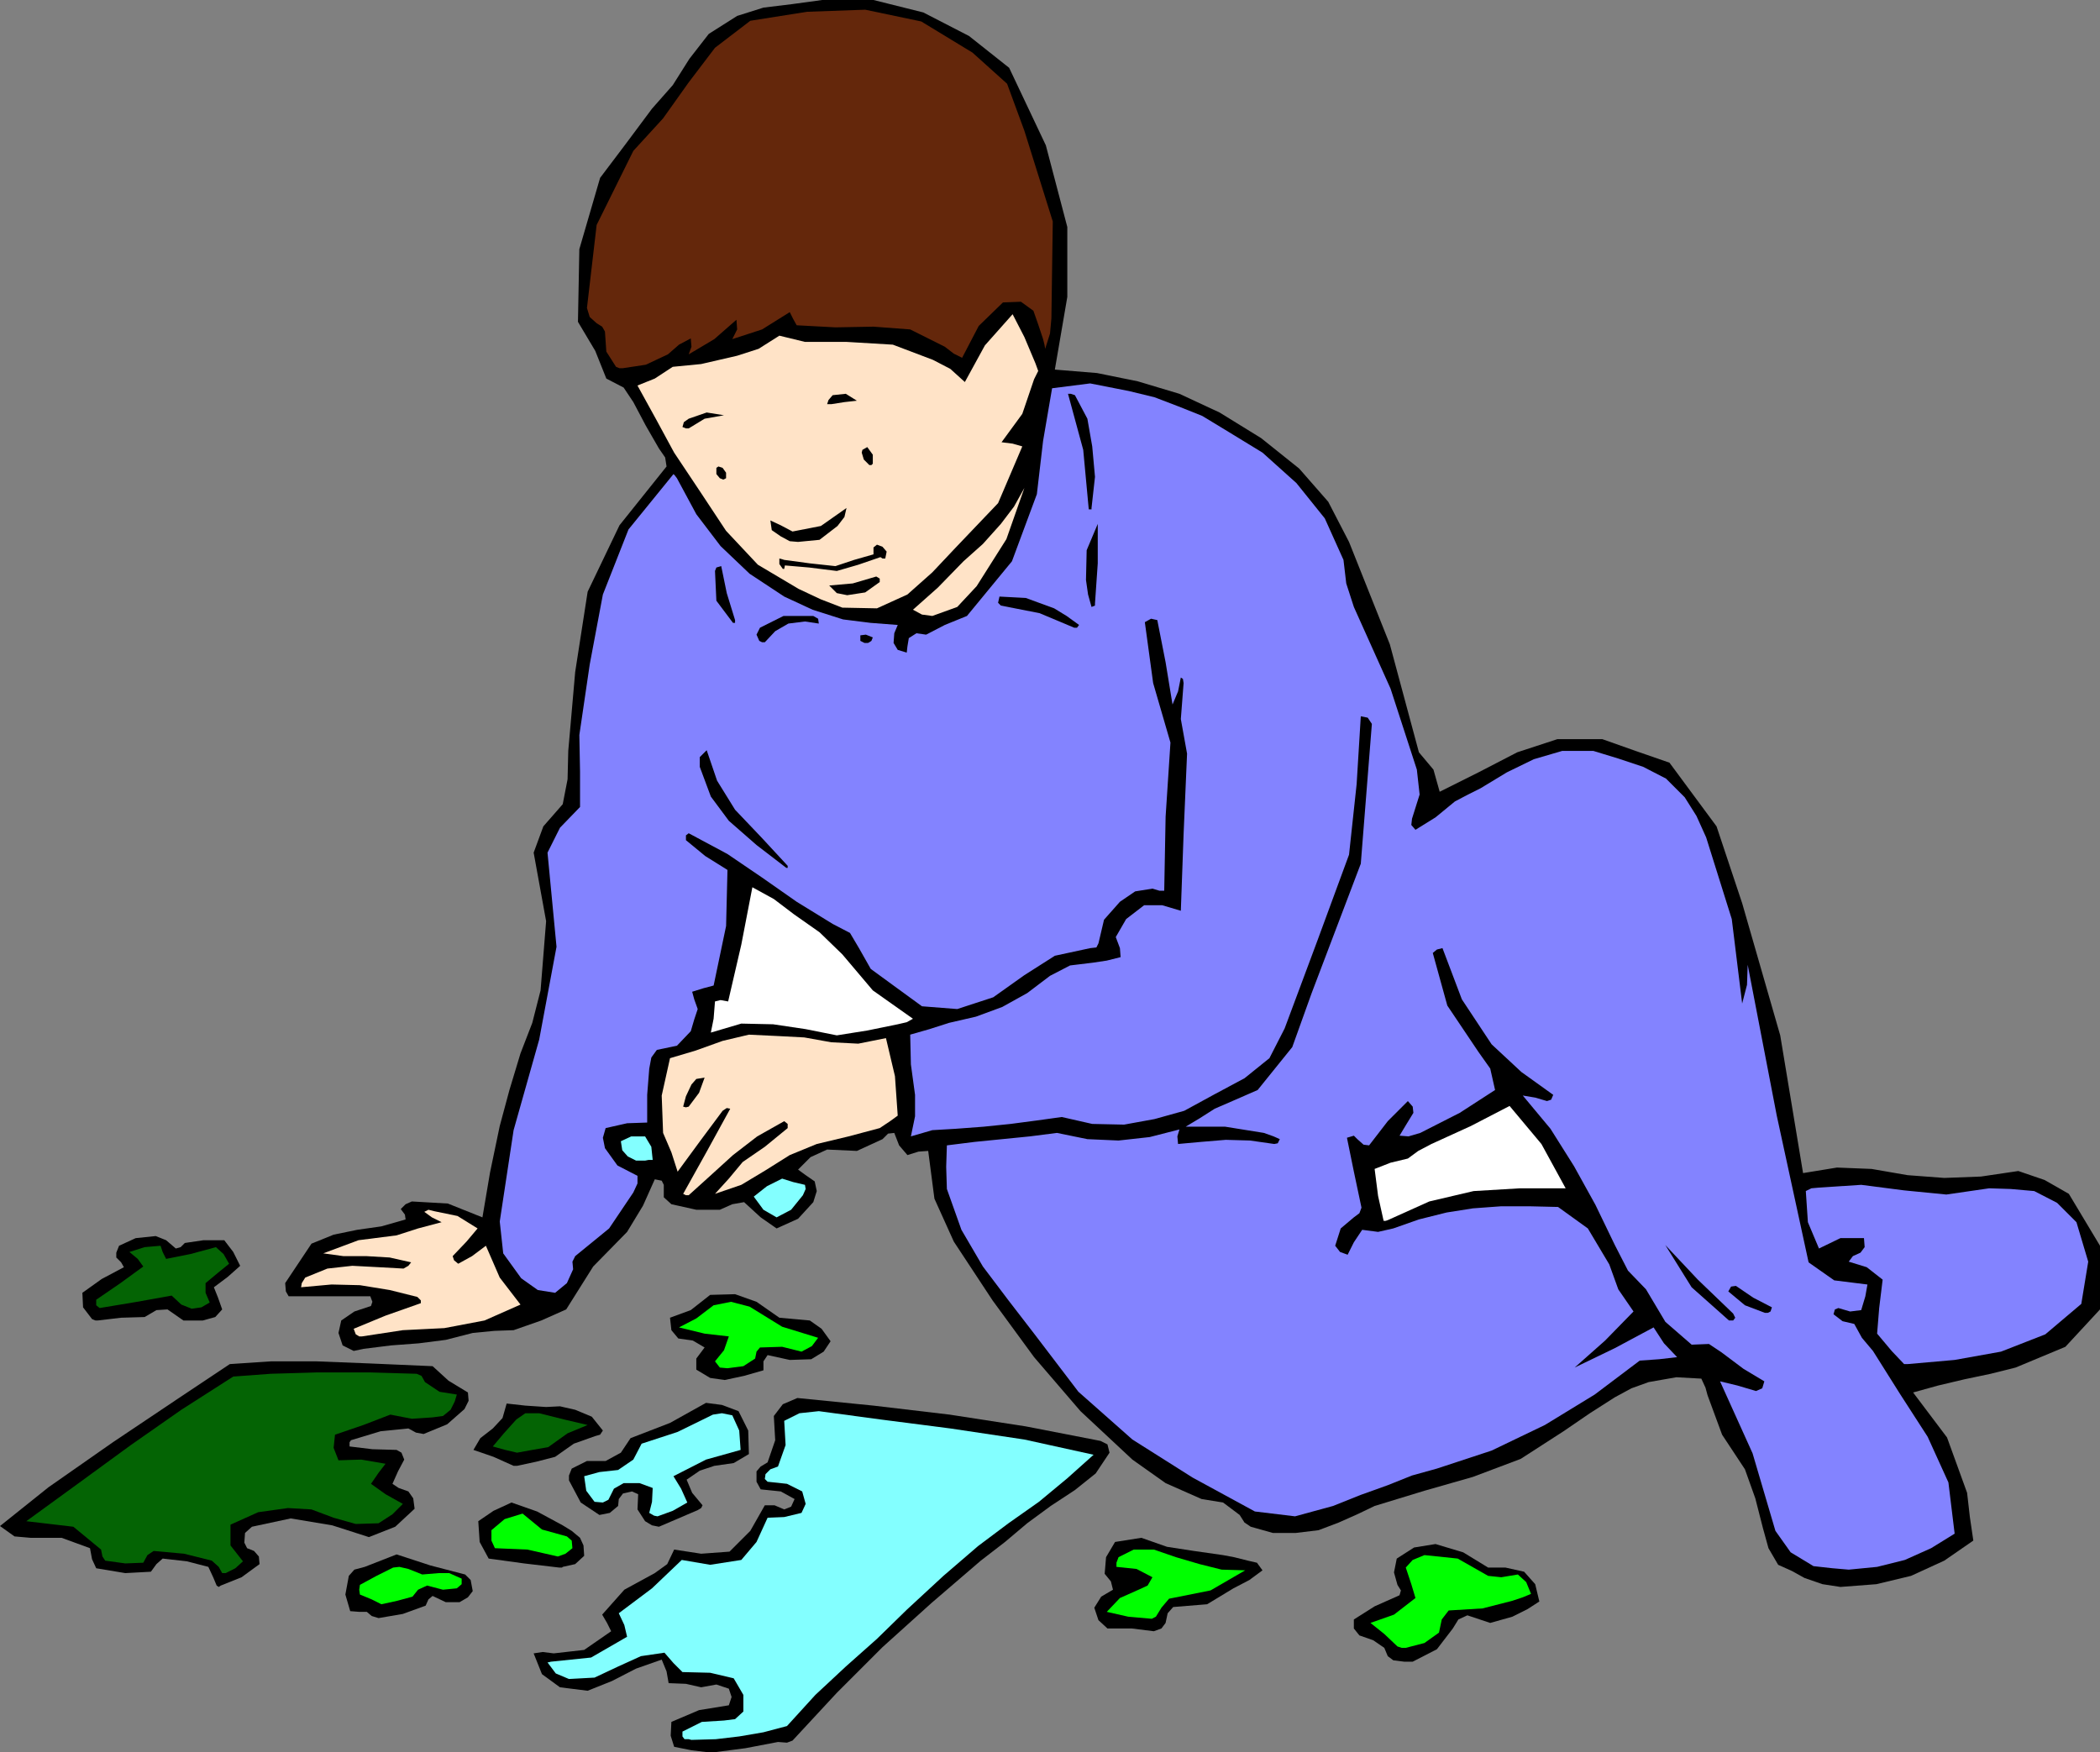 <?xml version="1.0" encoding="UTF-8" standalone="no"?>
<svg
   version="1.0"
   width="129.724mm"
   height="108.264mm"
   id="svg49"
   sodipodi:docname="Boy Building Puzzle.wmf"
   xmlns:inkscape="http://www.inkscape.org/namespaces/inkscape"
   xmlns:sodipodi="http://sodipodi.sourceforge.net/DTD/sodipodi-0.dtd"
   xmlns="http://www.w3.org/2000/svg"
   xmlns:svg="http://www.w3.org/2000/svg">
  <rect width="100%" height="100%" fill="#808080" stroke="none"/>
  <sodipodi:namedview
     id="namedview49"
     pagecolor="#ffffff"
     bordercolor="#000000"
     borderopacity="0.25"
     inkscape:showpageshadow="2"
     inkscape:pageopacity="0.0"
     inkscape:pagecheckerboard="0"
     inkscape:deskcolor="#d1d1d1"
     inkscape:document-units="mm" />
  <defs
     id="defs1">
    <pattern
       id="WMFhbasepattern"
       patternUnits="userSpaceOnUse"
       width="6"
       height="6"
       x="0"
       y="0" />
  </defs>
  <path
     style="fill:#000000;fill-opacity:1;fill-rule:evenodd;stroke:none"
     d="m 166.609,409.185 7.434,-0.97 7.595,-1.454 2.101,0.162 1.293,-0.485 10.342,-11.151 10.666,-10.666 11.474,-10.343 11.474,-9.858 5.656,-4.363 5.171,-4.363 5.494,-4.04 5.656,-3.717 4.848,-3.879 3.232,-4.848 -0.485,-1.939 -1.616,-0.808 -17.453,-3.394 -17.776,-2.747 -17.776,-2.101 -17.776,-1.778 -3.394,1.454 -2.101,2.747 0.323,5.656 -1.778,5.171 -1.616,0.97 -0.97,1.131 v 2.424 l 0.97,1.778 4.686,0.485 3.232,1.778 -0.808,1.778 -1.616,0.646 -2.262,-0.97 h -2.262 l -3.394,5.979 -4.848,4.848 -6.626,0.485 -6.302,-0.97 -1.616,3.394 -2.909,2.101 -7.11,3.879 -5.171,5.818 1.131,1.939 0.97,1.939 -6.302,4.363 -7.11,0.808 -2.586,-0.323 -2.101,0.323 1.939,4.848 4.202,3.071 6.464,0.808 5.656,-2.262 5.656,-2.909 5.979,-2.101 1.131,2.747 0.485,2.747 4.04,0.162 3.555,0.808 3.555,-0.646 2.909,0.97 0.646,1.939 -0.646,1.939 -6.949,1.131 -6.464,2.747 -0.162,3.232 0.808,2.586 4.04,0.808 4.04,0.485 h 0.646 z"
     id="path1" />
  <path
     style="fill:#83ffff;fill-opacity:1;fill-rule:evenodd;stroke:none"
     d="m 161.438,406.276 5.656,-0.162 5.494,-0.646 5.656,-0.97 5.494,-1.454 6.626,-7.272 7.11,-6.626 7.272,-6.464 6.949,-6.787 8.565,-7.919 8.08,-6.949 7.11,-5.333 7.11,-5.01 6.626,-5.495 6.141,-5.495 -16.16,-3.555 -17.291,-2.586 -16.322,-2.101 -14.382,-1.939 -4.525,0.485 -3.555,1.778 0.323,5.656 -1.778,5.01 -1.778,0.646 -1.131,1.131 -0.162,1.131 0.646,0.646 4.525,0.485 3.555,1.778 0.808,2.909 -0.97,2.101 -4.04,0.97 -3.878,0.162 -2.586,5.656 -3.555,4.202 -7.272,1.131 -6.626,-1.131 -6.949,6.626 -7.757,5.818 1.293,2.747 0.646,2.747 -8.403,4.848 -9.373,0.97 -0.646,0.162 h -0.162 l 1.939,2.586 3.07,1.293 5.979,-0.323 5.494,-2.586 5.333,-2.424 5.494,-0.808 2.101,2.424 2.101,2.101 6.464,0.162 5.494,1.293 2.262,3.879 v 3.879 l -1.939,1.778 -2.586,0.323 -5.171,0.323 -4.525,2.262 v 1.131 l 0.485,0.646 h 0.97 z"
     id="path2" />
  <path
     style="fill:#000000;fill-opacity:1;fill-rule:evenodd;stroke:none"
     d="m 329.825,388.015 5.656,-2.909 3.717,-4.848 1.293,-2.101 2.101,-0.97 5.333,1.778 5.171,-1.454 3.555,-1.778 2.747,-1.778 -0.97,-4.04 -2.586,-2.909 -4.363,-0.97 h -4.04 l -5.818,-3.555 -6.464,-1.939 -5.01,0.808 -4.04,2.586 -0.646,3.232 0.808,2.909 0.808,1.293 -0.323,1.131 -5.818,2.586 -4.848,3.071 v 2.101 l 1.293,1.616 3.232,1.131 2.586,1.778 0.808,1.939 1.293,0.97 2.586,0.323 z"
     id="path3" />
  <path
     style="fill:#00ff00;fill-opacity:1;fill-rule:evenodd;stroke:none"
     d="m 328.209,384.783 4.363,-1.131 3.394,-2.424 0.646,-3.071 1.616,-2.101 7.918,-0.485 6.949,-1.778 2.424,-0.808 1.939,-0.808 -1.131,-2.747 -1.939,-1.778 -3.878,0.646 -3.07,-0.323 -7.11,-4.04 -7.757,-0.808 -2.747,1.131 -1.616,1.778 1.293,3.879 0.97,3.232 -5.01,3.879 -5.494,1.939 3.232,2.586 3.07,2.909 0.97,0.323 z"
     id="path4" />
  <path
     style="fill:#000000;fill-opacity:1;fill-rule:evenodd;stroke:none"
     d="m 269.387,380.904 1.778,-0.646 0.97,-1.293 0.485,-2.262 1.293,-1.454 7.918,-0.646 6.141,-3.717 3.717,-1.939 3.07,-2.262 -1.293,-1.778 -2.101,-0.485 -3.232,-0.808 -2.586,-0.485 -6.787,-0.97 -6.302,-0.97 -5.979,-2.101 -6.141,0.97 -2.101,3.555 -0.323,3.879 1.454,1.778 0.485,1.939 -2.747,1.616 -1.616,2.586 0.97,2.909 2.101,1.939 h 5.656 z"
     id="path5" />
  <path
     style="fill:#00ff00;fill-opacity:1;fill-rule:evenodd;stroke:none"
     d="m 269.872,377.51 1.293,-2.101 1.778,-2.101 9.696,-1.939 8.08,-4.687 -5.494,-0.162 -5.171,-1.293 -5.494,-1.616 -5.171,-1.778 h -4.686 l -3.555,1.778 -0.485,1.293 v 0.97 l 4.686,0.485 3.717,1.939 -1.131,1.939 -2.101,0.97 -4.363,1.939 -3.07,3.232 5.01,1.131 5.494,0.485 0.646,-0.323 z"
     id="path6" />
  <path
     style="fill:#000000;fill-opacity:1;fill-rule:evenodd;stroke:none"
     d="m 88.395,377.833 5.656,-0.97 5.333,-1.939 0.646,-1.454 0.97,-0.808 3.07,1.454 h 3.232 l 1.939,-1.131 1.131,-1.454 -0.485,-2.586 -1.293,-1.293 -8.08,-2.101 -7.918,-2.586 -3.717,1.454 -3.717,1.454 -2.424,0.646 -1.293,1.454 -0.808,4.363 1.131,3.879 2.101,0.162 h 1.778 l 1.131,0.97 z"
     id="path7" />
  <path
     style="fill:#00ff00;fill-opacity:1;fill-rule:evenodd;stroke:none"
     d="m 89.041,374.601 3.717,-0.808 3.555,-0.97 1.293,-1.616 2.101,-0.97 3.717,0.97 3.232,-0.323 1.131,-0.97 v -1.293 l -2.909,-1.293 h -2.424 l -3.878,0.323 -3.232,-1.293 -2.101,-0.485 -1.454,0.162 -3.878,1.939 -3.878,2.101 -0.162,1.131 0.162,1.131 2.747,1.131 z"
     id="path8" />
  <path
     style="fill:#000000;fill-opacity:1;fill-rule:evenodd;stroke:none"
     d="m 51.55,370.238 4.848,-1.939 4.202,-3.071 -0.162,-1.778 -1.131,-1.293 -1.616,-0.646 -0.646,-1.293 0.162,-2.262 1.616,-1.454 4.525,-0.97 4.525,-0.97 9.696,1.616 8.565,2.747 6.141,-2.424 4.525,-4.202 -0.323,-2.424 -1.131,-1.616 -2.262,-0.808 -1.454,-0.97 1.293,-2.909 1.454,-2.747 -0.646,-1.616 -1.131,-0.646 -5.656,-0.162 -5.333,-0.646 v -0.97 l 0.323,-0.485 6.949,-2.101 6.464,-0.646 1.778,0.97 1.778,0.323 5.494,-2.262 4.04,-3.555 0.97,-1.939 -0.162,-1.939 -4.525,-2.747 -3.717,-3.394 -14.867,-0.646 -12.282,-0.485 H 63.347 L 53.651,318.524 41.531,326.605 26.341,336.786 11.312,347.29 0,356.34 l 3.394,2.424 3.717,0.323 h 7.272 l 6.626,2.424 0.485,2.586 0.97,2.101 6.787,1.131 5.979,-0.323 1.293,-1.778 1.454,-1.293 5.656,0.646 5.01,1.293 1.131,2.424 0.808,1.939 0.485,0.323 z"
     id="path9" />
  <path
     style="fill:#000000;fill-opacity:1;fill-rule:evenodd;stroke:none"
     d="m 429.694,370.561 8.403,-0.646 8.08,-1.939 7.757,-3.555 6.787,-4.687 -0.808,-5.495 -0.646,-5.656 -4.686,-12.928 -7.918,-10.504 5.818,-1.616 6.141,-1.454 6.141,-1.293 5.818,-1.454 11.635,-4.848 8.08,-8.727 v -14.868 l -7.272,-12.12 -5.656,-3.232 -6.141,-2.101 -8.726,1.293 -8.565,0.323 -8.565,-0.646 -8.403,-1.454 -8.08,-0.323 -7.918,1.293 -5.333,-32.159 -8.888,-30.867 -5.979,-17.938 -10.989,-14.868 -7.918,-2.747 -7.757,-2.747 h -10.504 l -9.373,3.071 -9.05,4.687 -9.05,4.525 -1.454,-5.171 -3.394,-4.04 -6.787,-25.21 -9.534,-23.918 -4.848,-9.373 -6.787,-7.757 -8.888,-7.111 -9.696,-5.979 -9.373,-4.363 -9.696,-2.909 -9.534,-1.939 -9.858,-0.808 2.909,-16.969 V 53.007 l -5.01,-19.069 -8.565,-18.1 -9.373,-7.434 L 215.574,2.909 203.939,0 h -11.958 l -3.555,0.485 -3.555,0.485 -6.626,0.808 -6.141,1.939 -6.626,4.202 -4.525,5.818 -3.878,6.141 -4.848,5.495 -6.141,8.242 -5.979,7.919 -4.848,16.645 -0.323,16.969 4.04,6.787 2.586,6.464 4.04,2.101 2.262,3.394 2.909,5.495 3.07,5.333 1.454,2.101 0.323,2.101 -10.989,13.736 -7.434,15.514 -2.909,18.746 -1.616,18.423 -0.162,6.626 -1.131,5.818 -4.525,5.171 -2.262,6.141 2.909,15.999 -1.293,16.161 -1.939,7.595 -2.747,7.111 -2.586,8.565 -2.262,8.403 -2.262,10.828 -1.778,10.504 -8.08,-3.232 -8.403,-0.485 -1.454,0.646 -1.131,1.131 0.97,1.293 0.162,1.131 -5.656,1.616 -5.656,0.808 -5.494,1.131 -5.171,2.101 -3.232,4.848 -2.909,4.363 0.162,1.939 0.646,1.131 h 9.696 9.373 l 0.485,1.293 -0.323,0.97 -3.878,1.293 -3.07,2.101 -0.646,2.909 0.97,2.909 2.586,1.293 2.262,-0.485 6.464,-0.808 6.464,-0.485 6.302,-0.808 6.302,-1.616 5.01,-0.485 4.525,-0.162 6.464,-2.262 5.818,-2.586 6.302,-10.02 7.918,-8.08 3.717,-6.141 2.747,-6.141 1.616,0.323 0.485,0.97 v 2.909 l 1.778,1.616 5.818,1.293 h 5.494 l 2.909,-1.293 2.747,-0.485 3.878,3.555 3.717,2.586 5.01,-2.262 3.555,-3.879 0.808,-2.586 -0.485,-2.262 -2.101,-1.454 -1.778,-1.293 2.909,-2.909 3.878,-1.778 6.949,0.323 5.979,-2.747 1.293,-1.293 1.454,-0.162 1.131,2.909 1.939,2.262 2.586,-0.808 2.262,-0.162 1.454,11.151 4.525,10.02 9.05,13.736 9.696,13.252 10.827,12.605 12.12,11.312 7.757,5.495 8.403,3.717 5.01,0.808 3.878,2.909 1.131,1.778 1.454,0.97 5.171,1.454 h 5.333 l 5.333,-0.646 4.686,-1.778 4.363,-1.939 4.04,-1.939 11.635,-3.555 11.312,-3.232 11.15,-4.202 10.019,-6.464 6.141,-4.202 5.818,-3.717 3.878,-2.101 4.04,-1.454 6.464,-1.131 5.818,0.323 0.97,2.101 0.485,1.778 3.394,9.212 5.333,8.08 2.424,6.787 1.778,6.949 1.293,4.687 2.262,3.879 3.232,1.454 2.909,1.616 4.202,1.454 z"
     id="path10" />
  <path
     style="fill:#046404;fill-opacity:1;fill-rule:evenodd;stroke:none"
     d="m 52.682,367.329 2.262,-1.131 1.778,-1.616 -2.909,-3.717 v -4.848 l 6.464,-2.909 6.949,-0.97 5.494,0.323 5.171,1.939 5.171,1.454 5.333,-0.162 3.232,-2.101 2.424,-2.424 -4.04,-2.262 -3.394,-2.424 1.778,-2.586 1.616,-2.101 -5.656,-0.97 -5.333,0.162 -1.131,-2.909 0.323,-3.071 6.626,-2.262 6.302,-2.424 5.01,0.97 4.848,-0.323 2.424,-0.323 1.778,-1.454 0.97,-1.939 0.485,-1.616 -4.04,-0.646 -3.394,-2.262 -0.808,-1.454 -1.131,-0.485 -10.989,-0.323 H 74.174 l -10.989,0.323 -8.726,0.646 -12.12,7.757 -11.797,8.242 -11.958,8.727 -12.443,9.05 10.989,1.293 6.464,5.333 0.323,1.616 0.646,0.97 4.686,0.646 4.202,-0.162 0.97,-1.778 1.454,-0.97 7.11,0.646 6.464,1.616 1.616,1.454 0.808,1.454 h 0.485 z"
     id="path11" />
  <path
     style="fill:#8383ff;fill-opacity:1;fill-rule:evenodd;stroke:none"
     d="m 431.633,366.521 6.626,-0.646 6.464,-1.616 6.141,-2.747 5.494,-3.394 -1.454,-11.959 -4.848,-10.666 -6.464,-10.02 -6.302,-10.02 -2.586,-3.071 -1.778,-3.232 -2.747,-0.646 -2.101,-1.616 0.323,-1.131 0.808,-0.323 2.747,0.808 2.586,-0.323 0.97,-3.232 0.485,-2.747 -7.757,-0.97 -5.979,-4.202 -7.434,-34.26 -6.787,-35.23 -0.162,4.687 -1.131,4.363 -2.424,-19.716 -5.979,-19.069 -2.262,-5.01 -2.747,-4.363 -4.363,-4.363 -5.333,-2.747 -5.818,-1.939 -5.818,-1.778 h -7.272 l -6.626,1.939 -6.302,3.071 -6.141,3.717 -2.909,1.454 -3.07,1.616 -4.525,3.717 -4.686,2.909 -0.97,-1.131 0.162,-1.454 1.778,-5.656 -0.646,-5.818 -6.141,-18.908 -8.565,-19.069 -1.778,-5.495 -0.646,-5.495 -4.363,-9.696 -6.626,-8.242 -7.918,-7.111 -8.726,-5.333 -5.333,-3.232 -5.656,-2.262 -5.494,-2.101 -5.979,-1.454 -9.05,-1.778 -8.888,1.131 -2.101,12.282 -1.454,12.444 -5.818,15.676 -10.504,12.767 -5.171,2.101 -4.363,2.262 -2.262,-0.323 -1.778,1.131 -0.323,1.939 -0.162,1.454 -2.101,-0.646 -0.97,-1.616 0.162,-2.262 0.808,-1.939 -6.302,-0.485 -6.464,-0.808 -7.11,-2.262 -6.626,-3.071 -8.08,-5.333 -6.787,-6.464 -5.656,-7.434 -4.525,-8.403 -0.485,-0.646 -0.323,-0.323 -10.504,12.928 -5.979,15.191 -3.07,16.322 -2.424,16.484 0.162,8.565 v 8.242 l -4.686,4.848 -2.909,5.818 2.101,21.978 -4.04,21.655 -5.979,21.17 -3.232,21.332 0.808,7.434 4.202,5.818 3.878,2.747 4.04,0.646 2.747,-2.262 1.454,-3.232 -0.162,-1.778 0.646,-1.293 7.918,-6.464 5.656,-8.403 0.97,-2.101 v -1.778 l -4.686,-2.424 -2.909,-4.04 -0.485,-2.424 0.646,-2.262 5.01,-1.131 4.686,-0.162 v -6.464 l 0.485,-6.141 0.485,-2.586 1.293,-1.778 4.686,-0.97 3.232,-3.394 0.808,-2.747 0.808,-2.424 -0.808,-2.262 -0.485,-1.778 2.586,-0.808 2.424,-0.646 2.909,-13.898 0.323,-13.09 -5.171,-3.232 -4.525,-3.717 v -1.131 l 0.646,-0.485 9.05,4.848 8.08,5.495 8.08,5.656 8.403,5.171 4.04,2.101 2.101,3.555 2.747,4.848 4.202,3.071 7.757,5.656 8.242,0.646 8.403,-2.747 7.272,-5.171 7.11,-4.525 8.242,-1.778 1.454,-0.162 0.485,-0.97 1.293,-5.495 3.717,-4.202 3.555,-2.424 4.04,-0.646 1.616,0.485 h 1.131 l 0.323,-17.292 1.131,-17.292 -4.04,-13.898 -1.939,-14.221 1.454,-0.808 1.454,0.323 1.939,9.858 1.616,9.858 1.293,-3.071 0.646,-3.232 0.485,0.323 0.162,0.97 -0.646,8.403 1.454,8.08 -0.808,18.746 -0.646,17.938 -4.363,-1.293 h -4.202 l -4.202,3.232 -2.424,4.202 0.97,2.586 0.162,2.101 -3.232,0.808 -3.232,0.485 -5.333,0.646 -4.686,2.424 -5.333,4.04 -5.818,3.232 -6.141,2.262 -6.302,1.454 -4.525,1.454 -4.525,1.293 0.162,6.949 0.97,7.111 v 5.01 l -0.97,4.687 5.01,-1.454 5.494,-0.323 6.464,-0.485 6.302,-0.646 6.141,-0.808 5.818,-0.808 7.11,1.616 7.434,0.162 7.11,-1.293 6.949,-1.939 7.11,-3.879 6.949,-3.717 5.818,-4.687 3.555,-6.949 7.595,-20.362 7.434,-20.201 1.778,-16.484 0.97,-15.837 1.616,0.323 0.97,1.454 -2.586,32.644 -11.474,30.22 -4.525,12.605 -8.08,10.02 -5.171,2.262 -4.848,2.101 -3.555,2.262 -3.232,1.939 h 9.211 l 9.05,1.454 2.262,0.808 1.454,0.646 -0.485,0.97 -0.808,0.162 -5.656,-0.808 -5.656,-0.162 -5.818,0.485 -5.333,0.485 -0.162,-1.778 0.485,-1.616 -6.949,1.778 -7.272,0.808 -7.272,-0.323 -7.11,-1.454 -6.302,0.808 -6.464,0.646 -6.464,0.646 -6.464,0.808 -0.162,5.01 0.162,5.171 3.394,9.535 5.01,8.565 5.979,7.919 5.979,7.757 10.342,13.575 12.605,11.151 14.059,8.888 14.544,7.919 9.373,1.131 8.888,-2.424 6.464,-2.586 6.302,-2.262 5.656,-2.262 5.818,-1.616 12.766,-4.202 12.443,-5.979 11.635,-7.111 10.504,-7.919 4.525,-0.323 4.202,-0.485 -3.07,-3.232 -2.424,-3.717 -9.05,4.848 -9.373,4.525 7.11,-6.303 6.626,-6.787 -3.555,-5.171 -2.101,-5.818 -5.01,-8.403 -6.949,-5.01 -6.787,-0.162 h -6.464 l -6.626,0.485 -6.141,0.97 -6.464,1.616 -5.979,2.101 -3.555,0.808 -3.717,-0.485 -1.939,2.909 -1.454,2.909 -1.778,-0.646 -1.131,-1.454 1.293,-4.04 3.07,-2.586 1.293,-0.97 0.485,-1.293 -1.778,-8.403 -1.616,-7.919 1.616,-0.485 0.808,0.808 1.454,1.293 1.293,0.162 4.363,-5.656 4.686,-4.687 1.131,1.293 0.162,1.454 -1.778,2.909 -1.454,2.424 2.101,0.162 2.747,-0.808 9.211,-4.687 8.242,-5.333 -1.131,-5.01 -2.747,-3.879 -7.272,-10.828 -3.394,-12.282 0.97,-0.808 1.293,-0.323 4.525,11.959 6.949,10.504 6.949,6.464 7.434,5.333 -0.485,1.131 -0.97,0.323 -2.747,-0.808 -2.909,-0.485 6.464,7.757 5.494,8.727 5.01,9.05 4.525,9.373 3.07,5.979 4.202,4.363 4.525,7.595 6.141,5.333 4.04,-0.162 2.909,1.939 5.171,3.879 4.848,2.909 -0.485,1.616 -1.454,0.646 -4.363,-1.293 -4.04,-0.97 7.595,16.807 5.333,18.1 3.555,5.01 5.333,3.232 4.363,0.485 z"
     id="path12" />
  <path
     style="fill:#000000;fill-opacity:1;fill-rule:evenodd;stroke:none"
     d="m 131.381,365.875 2.909,-0.646 2.101,-1.939 -0.162,-2.424 -0.808,-1.778 -1.939,-1.616 -2.101,-1.293 -5.979,-3.232 -5.979,-2.101 -4.202,1.939 -3.555,2.424 0.323,4.848 2.101,3.879 8.242,1.131 8.242,0.97 h 0.646 z"
     id="path13" />
  <path
     style="fill:#00ff00;fill-opacity:1;fill-rule:evenodd;stroke:none"
     d="m 130.249,363.451 1.778,-0.646 1.616,-1.293 -0.162,-1.778 -1.131,-0.97 -5.818,-1.616 -4.525,-3.717 -4.202,1.293 -3.07,2.586 v 2.424 l 0.808,1.778 7.595,0.323 z"
     id="path14" />
  <path
     style="fill:#000000;fill-opacity:1;fill-rule:evenodd;stroke:none"
     d="m 153.843,356.502 4.525,-1.939 4.525,-1.939 0.808,-0.485 0.323,-0.646 -2.424,-2.909 -1.293,-3.071 3.07,-2.101 3.394,-1.131 4.525,-0.646 3.555,-2.101 -0.162,-5.495 -2.262,-4.525 -3.878,-1.454 -3.717,-0.485 -8.403,4.687 -9.211,3.555 -2.262,3.394 -3.555,1.939 h -4.363 l -3.555,1.778 -0.646,1.616 v 1.131 l 2.747,5.171 4.363,2.909 2.424,-0.485 1.939,-1.616 0.162,-1.616 0.97,-1.293 2.101,-0.485 1.454,0.646 -0.162,3.555 1.778,2.747 1.616,0.97 z"
     id="path15" />
  <path
     style="fill:#83ffff;fill-opacity:1;fill-rule:evenodd;stroke:none"
     d="m 153.52,354.077 3.555,-1.293 3.394,-1.939 -1.454,-3.232 -1.778,-2.909 7.595,-3.879 8.08,-2.262 -0.323,-4.525 -1.616,-3.555 -2.424,-0.485 -2.101,0.323 -8.242,4.04 -8.403,2.747 -1.939,3.717 -3.555,2.424 -4.363,0.485 -3.555,0.97 0.485,3.394 1.939,2.586 1.939,0.162 1.293,-0.646 1.293,-2.586 2.262,-1.293 h 3.717 l 3.07,1.131 -0.162,3.232 -0.646,2.586 1.131,0.646 z"
     id="path16" />
  <path
     style="fill:#000000;fill-opacity:1;fill-rule:evenodd;stroke:none"
     d="m 120.715,342.28 4.525,-0.97 4.363,-1.131 4.363,-3.071 5.01,-1.778 1.131,-0.323 0.646,-0.97 -2.586,-3.232 -3.878,-1.616 -3.555,-0.808 -3.232,0.162 -4.848,-0.323 -4.363,-0.485 -0.97,3.394 -2.262,2.424 -2.909,2.262 -1.616,2.747 4.686,1.616 4.686,2.101 h 0.646 z"
     id="path17" />
  <path
     style="fill:#046404;fill-opacity:1;fill-rule:evenodd;stroke:none"
     d="m 120.715,339.21 3.555,-0.646 3.717,-0.646 4.525,-3.232 4.686,-1.939 -5.494,-1.293 -5.818,-1.454 h -3.232 l -2.101,1.454 -2.909,3.232 -2.586,3.071 2.909,0.808 z"
     id="path18" />
  <path
     style="fill:#000000;fill-opacity:1;fill-rule:evenodd;stroke:none"
     d="m 169.195,322.241 4.525,-0.97 4.525,-1.293 v -2.101 l 0.97,-1.454 5.171,1.131 5.01,-0.162 2.909,-1.778 1.616,-2.424 -2.101,-2.909 -2.747,-1.939 -7.11,-0.646 -5.333,-3.717 -5.01,-1.778 -5.818,0.162 -4.525,3.555 -4.848,1.778 0.323,2.909 1.616,1.939 3.394,0.485 2.747,1.616 -1.939,2.586 v 2.586 l 3.232,1.939 z"
     id="path19" />
  <path
     style="fill:#00ff00;fill-opacity:1;fill-rule:evenodd;stroke:none"
     d="m 169.841,319.494 3.717,-0.485 2.747,-1.778 0.323,-1.616 0.808,-0.97 5.171,-0.162 4.525,1.131 2.424,-1.293 1.454,-1.939 -8.403,-2.586 -7.595,-4.687 -4.363,-1.131 -4.04,0.808 -4.04,3.071 -4.04,2.101 5.979,1.454 5.656,0.646 -1.131,3.232 -2.101,2.586 1.131,1.454 z"
     id="path20" />
  <path
     style="fill:#8383ff;fill-opacity:1;fill-rule:evenodd;stroke:none"
     d="m 445.369,318.524 10.989,-0.97 10.827,-1.939 10.342,-4.04 8.403,-7.111 1.616,-9.858 -2.747,-9.212 -4.525,-4.525 -5.333,-2.747 -5.494,-0.485 -5.01,-0.162 -10.019,1.454 -9.858,-0.97 -10.019,-1.293 -9.858,0.646 -1.778,0.162 -1.293,0.646 0.485,7.272 2.586,6.141 5.01,-2.424 h 5.494 l 0.162,2.101 -0.97,1.293 -1.778,0.808 -0.97,1.293 4.202,1.293 3.717,2.909 -0.808,6.626 -0.485,5.979 3.394,4.04 2.909,3.071 h 0.646 z"
     id="path21" />
  <path
     style="fill:#ffe3c7;fill-opacity:1;fill-rule:evenodd;stroke:none"
     d="m 84.517,312.06 9.534,-1.454 9.696,-0.485 9.373,-1.778 8.403,-3.717 -4.848,-6.303 -3.232,-7.434 -3.232,2.424 -3.232,1.778 -0.97,-0.808 -0.323,-0.97 3.232,-3.394 2.586,-3.071 -4.686,-2.909 -5.494,-1.131 -1.293,-0.323 -0.97,0.485 1.778,1.293 2.262,1.131 -5.494,1.454 -5.01,1.616 -8.888,1.131 -8.242,3.071 4.686,0.646 h 5.333 l 5.494,0.323 5.01,1.131 -0.646,0.808 -1.131,0.646 -5.818,-0.323 -6.141,-0.323 -5.818,0.646 -5.171,2.101 -0.808,1.293 -0.162,0.97 7.11,-0.646 6.626,0.162 6.949,1.131 6.464,1.616 0.808,0.808 v 0.646 l -8.242,2.909 -7.434,3.071 0.485,1.293 0.808,0.485 h 0.485 z"
     id="path22" />
  <path
     style="fill:#000000;fill-opacity:1;fill-rule:evenodd;stroke:none"
     d="m 404.646,308.343 0.485,-0.646 -0.485,-0.97 -8.242,-7.919 -7.595,-8.08 6.141,9.858 8.726,7.757 h 0.646 z"
     id="path23" />
  <path
     style="fill:#000000;fill-opacity:1;fill-rule:evenodd;stroke:none"
     d="m 22.786,308.343 5.494,-0.646 5.494,-0.162 2.747,-1.616 2.586,-0.162 3.717,2.586 h 4.525 l 2.909,-0.808 1.616,-1.778 -0.97,-2.747 -0.97,-2.424 3.232,-2.424 2.909,-2.586 -1.616,-3.232 -2.101,-2.747 h -4.848 l -4.363,0.646 -0.97,0.97 -1.131,0.323 -2.262,-1.939 -2.424,-0.97 -4.686,0.485 -3.878,1.778 -0.646,1.616 v 1.131 l 1.131,1.131 0.646,1.131 -5.171,2.747 -4.525,3.232 0.162,3.394 2.101,2.747 0.808,0.323 z"
     id="path24" />
  <path
     style="fill:#000000;fill-opacity:1;fill-rule:evenodd;stroke:none"
     d="m 412.726,306.565 0.646,-0.323 0.323,-0.97 -4.363,-2.262 -4.04,-2.747 -1.131,0.162 -0.646,1.131 3.878,3.232 4.686,1.778 h 0.323 z"
     id="path25" />
  <path
     style="fill:#046404;fill-opacity:1;fill-rule:evenodd;stroke:none"
     d="m 44.763,305.596 2.262,-0.323 1.939,-1.131 -0.97,-2.262 v -2.262 l 2.909,-2.424 2.586,-2.101 -1.293,-2.262 -1.778,-1.616 -5.979,1.616 -5.656,1.131 -0.808,-1.616 -0.485,-1.454 -3.717,0.323 -3.555,1.131 1.939,1.616 1.293,1.778 -5.333,3.879 -5.656,3.879 v 1.293 l 0.808,0.646 8.726,-1.454 8.08,-1.454 2.262,2.101 z"
     id="path26" />
  <path
     style="fill:#ffffff;fill-opacity:1;fill-rule:evenodd;stroke:none"
     d="m 324.008,284.91 9.696,-4.363 10.342,-2.424 10.827,-0.646 h 10.666 l -5.656,-10.343 -7.434,-8.888 -9.05,4.687 -9.211,4.202 -3.07,1.616 -2.424,1.778 -4.04,0.97 -3.717,1.454 0.808,6.303 1.293,5.818 h 0.485 z"
     id="path27" />
  <path
     style="fill:#83ffff;fill-opacity:1;fill-rule:evenodd;stroke:none"
     d="m 181.315,284.264 3.394,-1.778 2.747,-3.394 0.646,-1.454 -0.162,-0.97 -2.747,-0.646 -2.586,-0.808 -3.555,1.778 -3.07,2.424 2.262,3.071 z"
     id="path28" />
  <path
     style="fill:#ffe3c7;fill-opacity:1;fill-rule:evenodd;stroke:none"
     d="m 160.792,279.093 5.01,-4.525 5.333,-4.848 5.656,-4.363 6.302,-3.555 0.808,0.646 v 0.97 l -5.333,4.363 -5.171,3.555 -3.232,3.879 -3.232,3.555 6.141,-2.101 5.656,-3.394 5.656,-3.555 6.302,-2.586 7.434,-1.778 7.272,-1.939 2.424,-1.616 1.778,-1.293 -0.646,-9.212 -2.101,-8.888 -6.464,1.293 -6.302,-0.323 -6.302,-1.131 -6.141,-0.323 -6.787,-0.323 -6.141,1.454 -6.302,2.262 -5.979,1.778 -1.939,8.727 0.323,8.727 1.939,4.525 1.454,4.525 5.333,-7.272 5.171,-6.949 0.97,-0.646 0.808,0.162 -5.494,10.02 -5.494,9.858 0.646,0.323 z"
     id="path29" />
  <path
     style="fill:#83ffff;fill-opacity:1;fill-rule:evenodd;stroke:none"
     d="m 150.611,271.012 0.808,-0.162 h 0.97 l -0.323,-3.071 -1.454,-2.424 h -3.232 l -2.424,1.131 0.323,2.101 1.293,1.454 1.939,0.97 z"
     id="path30" />
  <path
     style="fill:#000000;fill-opacity:1;fill-rule:evenodd;stroke:none"
     d="m 160.792,258.407 2.424,-3.232 1.293,-3.555 -1.939,0.323 -1.131,1.293 -1.293,2.747 -0.646,2.424 0.646,0.162 z"
     id="path31" />
  <path
     style="fill:#ffffff;fill-opacity:1;fill-rule:evenodd;stroke:none"
     d="m 195.374,241.762 7.11,-1.131 7.11,-1.454 2.101,-0.485 1.454,-0.808 -9.373,-6.626 -7.11,-8.403 -5.333,-5.171 -5.979,-4.202 -4.686,-3.555 -5.01,-2.747 -2.586,13.413 -3.07,13.252 -1.778,-0.323 -1.293,0.323 -0.323,4.04 -0.646,3.232 7.11,-2.101 7.434,0.162 7.595,1.131 z"
     id="path32" />
  <path
     style="fill:#000000;fill-opacity:1;fill-rule:evenodd;stroke:none"
     d="m 183.901,202.168 -5.979,-6.464 -6.302,-6.626 -4.202,-6.787 -2.424,-7.111 -1.616,1.616 v 2.262 l 2.586,6.949 4.202,5.656 6.464,5.656 6.949,5.333 h 0.162 0.162 v -0.323 z"
     id="path33" />
  <path
     style="fill:#000000;fill-opacity:1;fill-rule:evenodd;stroke:none"
     d="m 202.969,149.97 0.485,-0.323 0.323,-0.808 -1.616,-0.646 -1.293,0.162 v 1.293 l 0.97,0.485 h 0.808 z"
     id="path34" />
  <path
     style="fill:#000000;fill-opacity:1;fill-rule:evenodd;stroke:none"
     d="m 178.568,149.97 2.424,-2.586 3.07,-1.778 3.878,-0.485 3.232,0.485 -0.162,-1.131 -1.131,-0.646 h -6.949 l -5.494,2.747 -0.808,1.616 0.646,1.454 0.646,0.323 z"
     id="path35" />
  <path
     style="fill:#000000;fill-opacity:1;fill-rule:evenodd;stroke:none"
     d="m 250.803,146.576 h 0.646 l 0.485,-0.646 -2.909,-2.101 -2.909,-1.778 -6.626,-2.424 -6.141,-0.323 -0.323,1.454 0.646,0.646 9.05,1.778 z"
     id="path36" />
  <path
     style="fill:#000000;fill-opacity:1;fill-rule:evenodd;stroke:none"
     d="m 171.619,144.798 -1.939,-6.303 -1.293,-6.303 -1.131,0.323 -0.323,0.808 0.323,6.949 3.878,5.171 h 0.485 v -0.323 z"
     id="path37" />
  <path
     style="fill:#ffe3c7;fill-opacity:1;fill-rule:evenodd;stroke:none"
     d="m 217.675,143.829 5.818,-2.101 4.525,-4.848 6.949,-10.989 4.202,-11.959 -2.424,4.363 -3.07,4.04 -4.202,4.687 -4.525,4.04 -5.979,6.141 -5.818,5.171 2.101,1.131 z"
     id="path38" />
  <path
     style="fill:#ffe3c7;fill-opacity:1;fill-rule:evenodd;stroke:none"
     d="m 196.667,141.89 8.08,0.162 7.11,-3.232 5.818,-5.171 5.333,-5.656 10.019,-10.504 5.656,-13.252 -2.262,-0.646 -2.586,-0.323 4.848,-6.626 2.747,-8.08 0.97,-1.939 -0.646,-1.778 -2.586,-6.141 -2.747,-5.333 -6.464,7.272 -4.686,8.565 -3.394,-3.071 -4.04,-2.101 -9.373,-3.555 -10.827,-0.646 h -9.696 l -5.979,-1.454 -4.848,3.071 -5.01,1.616 -8.403,1.939 -6.626,0.646 -4.202,2.747 -4.04,1.616 4.363,7.919 4.202,7.757 6.141,9.212 5.979,9.05 7.434,7.919 9.534,5.656 5.171,2.424 z"
     id="path39" />
  <path
     style="fill:#000000;fill-opacity:1;fill-rule:evenodd;stroke:none"
     d="m 255.651,140.92 0.646,-9.373 v -9.212 l -2.586,6.141 -0.162,6.949 0.485,3.394 0.808,2.909 0.808,-0.323 z"
     id="path40" />
  <path
     style="fill:#000000;fill-opacity:1;fill-rule:evenodd;stroke:none"
     d="m 197.798,138.981 4.202,-0.646 3.394,-2.424 v -0.808 l -0.808,-0.485 -5.494,1.616 -5.494,0.485 1.778,1.778 z"
     id="path41" />
  <path
     style="fill:#000000;fill-opacity:1;fill-rule:evenodd;stroke:none"
     d="m 195.374,133.324 5.01,-1.454 5.171,-1.778 0.485,0.323 h 0.646 l 0.323,-1.616 -0.97,-1.131 -1.293,-0.485 -0.808,0.646 v 0.97 0.646 l -4.525,1.293 -4.363,1.454 -5.979,-0.646 -5.979,-0.808 -0.485,-0.162 -0.646,-0.162 v 1.293 l 0.808,1.131 h 0.323 l 0.162,-0.808 5.656,0.485 z"
     id="path42" />
  <path
     style="fill:#000000;fill-opacity:1;fill-rule:evenodd;stroke:none"
     d="m 186.325,126.537 5.01,-0.485 4.202,-3.232 1.616,-2.101 0.485,-2.101 -5.979,4.202 -6.626,1.293 -2.747,-1.454 -2.424,-1.131 0.323,2.262 2.101,1.454 2.101,1.131 z"
     id="path43" />
  <path
     style="fill:#000000;fill-opacity:1;fill-rule:evenodd;stroke:none"
     d="m 254.843,118.618 0.808,-7.272 -0.646,-7.111 -1.131,-6.464 -2.909,-5.495 -0.97,-0.323 h -0.646 l 3.555,13.09 1.293,13.898 h 0.646 z"
     id="path44" />
  <path
     style="fill:#000000;fill-opacity:1;fill-rule:evenodd;stroke:none"
     d="m 169.518,111.669 v -1.293 l -0.808,-1.131 -0.97,-0.323 -0.485,0.323 v 1.454 l 0.808,0.97 0.808,0.323 z"
     id="path45" />
  <path
     style="fill:#000000;fill-opacity:1;fill-rule:evenodd;stroke:none"
     d="m 203.777,108.276 v -2.101 l -1.293,-1.778 -1.131,0.646 -0.162,0.646 0.485,1.616 1.293,1.293 h 0.485 z"
     id="path46" />
  <path
     style="fill:#000000;fill-opacity:1;fill-rule:evenodd;stroke:none"
     d="m 160.792,100.034 3.717,-2.262 4.525,-0.808 -4.04,-0.646 -4.202,1.454 -1.131,0.808 -0.323,1.131 0.808,0.323 z"
     id="path47" />
  <path
     style="fill:#000000;fill-opacity:1;fill-rule:evenodd;stroke:none"
     d="m 194.081,94.378 3.07,-0.485 2.909,-0.323 -2.586,-1.616 -3.07,0.323 -0.97,1.131 -0.323,0.97 h 0.646 z"
     id="path48" />
  <path
     style="fill:#64270b;fill-opacity:1;fill-rule:evenodd;stroke:none"
     d="m 145.44,85.974 5.333,-0.808 5.171,-2.424 2.586,-2.262 2.747,-1.454 0.162,1.939 -0.646,1.778 5.979,-3.555 5.171,-4.525 0.162,2.262 -1.131,2.262 6.949,-2.262 6.464,-4.04 0.808,1.616 0.808,1.454 9.05,0.485 8.888,-0.162 8.565,0.646 8.08,4.04 2.101,1.616 1.939,0.97 3.878,-7.434 5.656,-5.495 4.202,-0.162 2.909,2.101 1.131,3.232 1.131,3.394 0.323,1.293 0.162,0.97 1.131,-3.555 0.323,-3.555 0.323,-22.625 -6.626,-21.17 -4.04,-10.989 -8.08,-7.272 -11.958,-7.272 -13.09,-2.747 -13.574,0.485 -13.251,2.101 -8.242,6.303 -6.141,8.08 -5.979,8.403 -6.949,7.595 -8.565,17.292 -2.262,19.393 0.646,2.101 1.616,1.454 1.293,0.808 0.646,1.131 0.323,4.687 2.262,3.555 0.808,0.323 z"
     id="path49" />
</svg>
